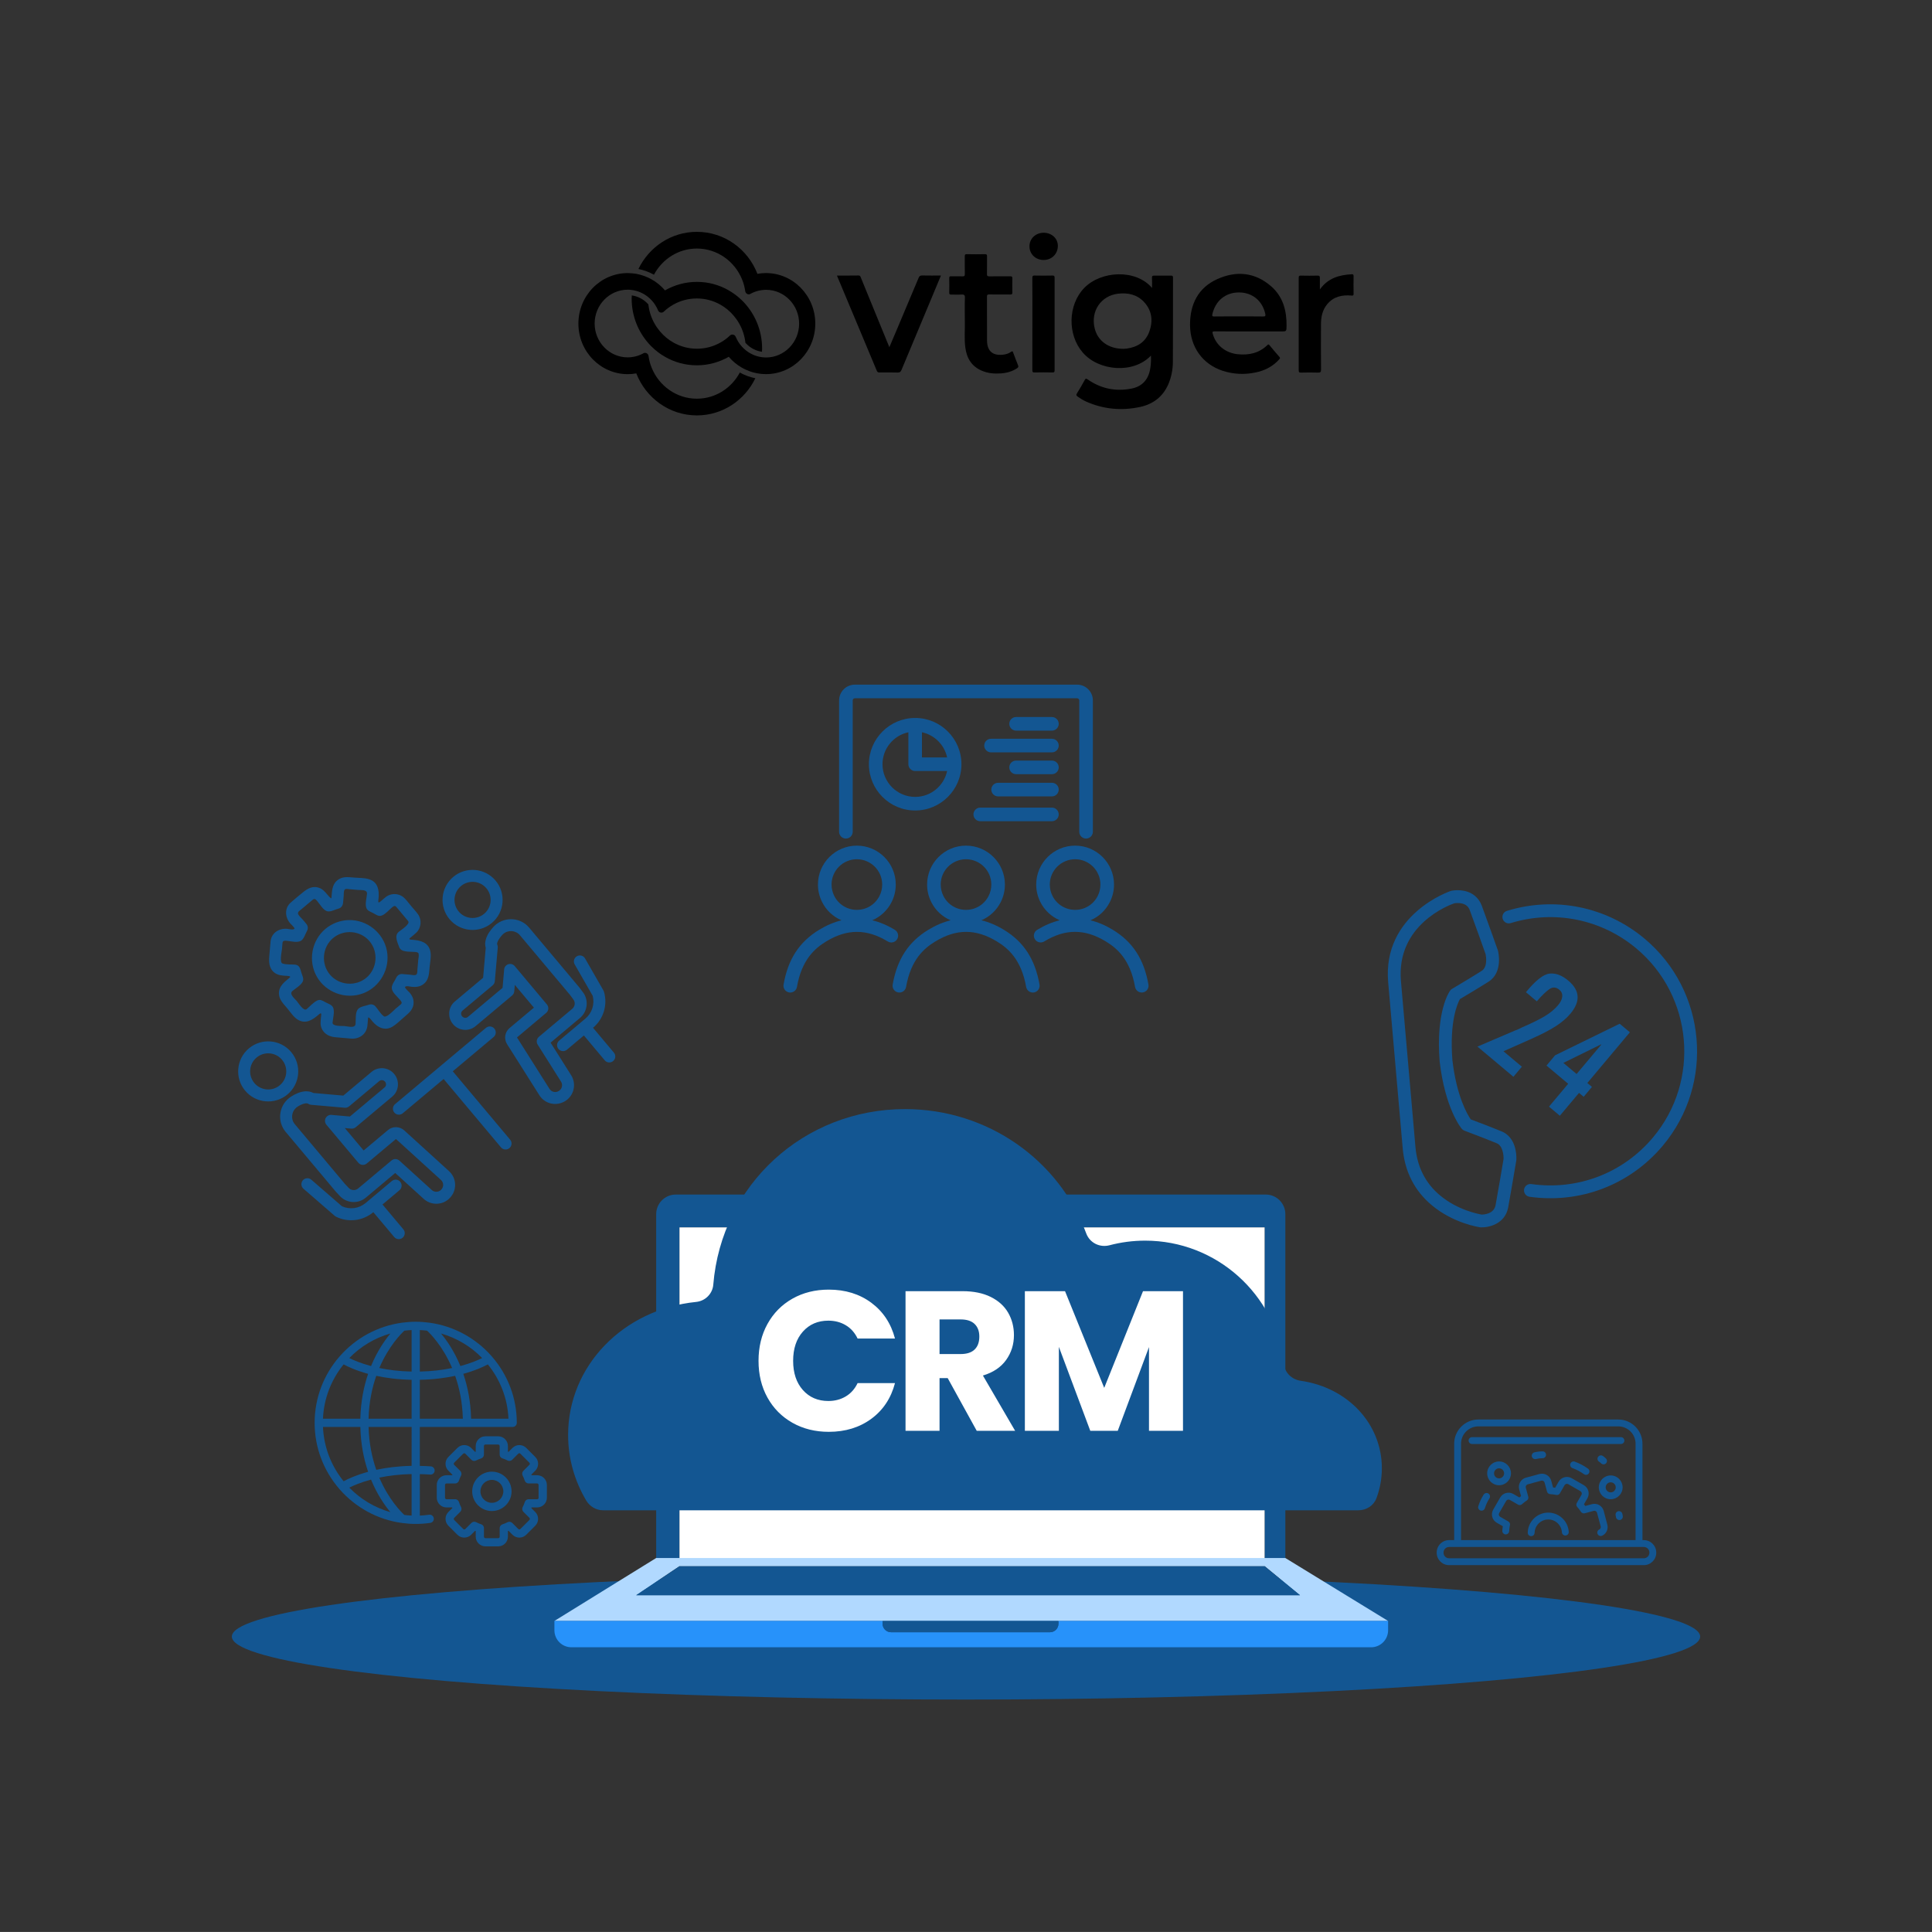 <?xml version="1.0" encoding="utf-8"?>
<!-- Generator: Adobe Illustrator 27.3.1, SVG Export Plug-In . SVG Version: 6.00 Build 0)  -->
<svg version="1.1" xmlns="http://www.w3.org/2000/svg" xmlns:xlink="http://www.w3.org/1999/xlink" x="0px" y="0px"
	 viewBox="0 0 150 149.998" style="enable-background:new 0 0 150 149.998;" xml:space="preserve">
<rect x="0" y="0" width="150" height="149.998" fill="#333333" stroke="none"/>
<style type="text/css">
	.st0{fill:#135692;}
	.st1{fill:#FFFFFF;}
	.st2{fill:#B1D9FF;}
	.st3{fill:#2792FA;}
</style>
<g id="Templete">
</g>
<g id="Work">
	<ellipse class="st0" cx="75" cy="127.063" rx="57" ry="4.889"/>
	<g>
		<path class="st0" d="M98.269,92.744H52.471c-0.842,0-1.525,0.683-1.525,1.525v27.329
			h1.81V95.294H98.184v26.304h1.61V94.269
			C99.794,93.427,99.112,92.744,98.269,92.744z"/>
		<rect x="52.756" y="95.294" class="st1" width="45.428" height="26.304"/>
	</g>
	<g>
		<path class="st2" d="M99.794,120.963h-48.849l-7.902,4.887h64.727L99.794,120.963z
			 M52.756,121.598H98.184l2.745,2.253h-51.533L52.756,121.598z"/>
		<polygon class="st0" points="98.184,121.598 52.756,121.598 49.397,123.85 100.929,123.85 		"/>
	</g>
	<g>
		<path class="st3" d="M82.178,125.85v0.218c0,0.364-0.295,0.659-0.659,0.659H69.182
			c-0.364,0-0.659-0.295-0.659-0.659v-0.218H43.044v0.724
			c0,0.729,0.591,1.32,1.32,1.32h62.088c0.729,0,1.32-0.591,1.32-1.32v-0.724
			H82.178z"/>
		<path class="st0" d="M69.182,126.726h12.336c0.364,0,0.659-0.295,0.659-0.659v-0.218
			H68.523v0.218C68.523,126.431,68.818,126.726,69.182,126.726z"/>
	</g>
	<g>
		<path class="st0" d="M74.583,102.44h-1.637v2.688h1.637c0.484,0,0.847-0.118,1.089-0.355
			c0.242-0.236,0.363-0.571,0.363-1.004c0-0.411-0.121-0.736-0.363-0.973
			C75.429,102.558,75.066,102.44,74.583,102.44z"/>
		<path class="st0" d="M100.984,107.203c-0.682-0.097-1.225-0.616-1.305-1.301
			c-0.628-5.393-5.21-9.579-10.771-9.579c-0.956,0-1.882,0.125-2.764,0.358
			c-0.76,0.201-1.54-0.186-1.811-0.924c-2.067-5.621-7.578-9.647-14.069-9.647
			c-7.837,0-14.249,5.861-14.885,13.633c-0.058,0.706-0.621,1.266-1.326,1.338
			c-5.68,0.577-9.945,4.974-9.945,10.326c0,1.848,0.51,3.583,1.402,5.087
			c0.277,0.467,0.771,0.764,1.314,0.764h58.648c0.61,0,1.179-0.361,1.393-0.932
			c0.273-0.727,0.422-1.51,0.422-2.327
			C107.288,110.563,104.66,107.726,100.984,107.203z M62.336,107.923
			c0.504,0.566,1.163,0.85,1.977,0.85c0.504,0,0.955-0.118,1.352-0.355
			c0.396-0.236,0.703-0.581,0.919-1.034h2.903
			c-0.309,1.173-0.922,2.098-1.838,2.771c-0.917,0.675-2.018,1.012-3.305,1.012
			c-1.05,0-1.99-0.234-2.819-0.702c-0.829-0.469-1.475-1.12-1.938-1.954
			s-0.695-1.786-0.695-2.857c0-1.07,0.231-2.025,0.695-2.864
			s1.109-1.493,1.938-1.962c0.829-0.468,1.769-0.702,2.819-0.702
			c1.287,0,2.388,0.34,3.305,1.02c0.916,0.679,1.529,1.605,1.838,2.779h-2.903
			c-0.216-0.453-0.523-0.798-0.919-1.034c-0.396-0.237-0.847-0.355-1.352-0.355
			c-0.813,0-1.472,0.283-1.977,0.85s-0.757,1.323-0.757,2.27
			C61.579,106.6,61.832,107.356,62.336,107.923z M75.834,111.089l-2.255-4.093
			h-0.633v4.093h-2.641v-10.842h4.432c0.854,0,1.583,0.149,2.186,0.448
			s1.053,0.708,1.352,1.228c0.299,0.521,0.447,1.1,0.447,1.737
			c0,0.721-0.203,1.364-0.609,1.931c-0.407,0.566-1.007,0.968-1.8,1.205
			l2.502,4.293H75.834z M91.848,111.089h-2.641v-6.502l-2.425,6.502h-2.132
			l-2.439-6.518v6.518h-2.641v-10.842h3.119l3.042,7.506l3.012-7.506h3.104V111.089
			z"/>
	</g>
	<g>
		<g>
			<path d="M89.358,27.607c-1.352,1.437-4.055,1.21-5.3-0.242
				c-1.195-1.392-1.145-3.697,0.116-5.003c1.301-1.347,4.009-1.493,5.27-0.005
				c0-0.287,0.01-0.54-0.005-0.792c-0.005-0.141,0.04-0.166,0.166-0.166
				c0.439,0.005,0.872,0.005,1.311,0c0.116,0,0.156,0.025,0.156,0.151
				c-0.005,2.184,0,4.362-0.01,6.546c-0.005,0.6-0.116,1.19-0.358,1.745
				c-0.429,0.978-1.19,1.538-2.189,1.755c-1.437,0.308-2.844,0.182-4.201-0.424
				c-0.227-0.101-0.434-0.232-0.64-0.378c-0.101-0.071-0.141-0.126-0.061-0.252
				c0.212-0.338,0.414-0.686,0.605-1.039c0.071-0.126,0.111-0.126,0.227-0.045
				c1.034,0.721,2.179,0.953,3.404,0.711c0.862-0.166,1.352-0.746,1.468-1.644
				C89.363,28.227,89.373,27.935,89.358,27.607z M87.23,27.083
				c0.045-0.005,0.151-0.005,0.257-0.02c0.822-0.116,1.457-0.509,1.75-1.326
				c0.293-0.822,0.202-1.614-0.398-2.274c-0.55-0.6-1.266-0.751-2.032-0.661
				c-1.326,0.156-2.138,1.352-1.821,2.673
				C85.217,26.462,86.065,27.088,87.23,27.083z"/>
			<path d="M97.008,25.731c-0.903,0-1.805,0.005-2.708-0.005
				c-0.166,0-0.182,0.05-0.141,0.197c0.242,0.872,0.988,1.483,1.942,1.579
				c0.867,0.086,1.654-0.081,2.305-0.716c0.076-0.076,0.106-0.045,0.161,0.02
				c0.252,0.303,0.499,0.605,0.762,0.898c0.091,0.101,0.035,0.146-0.025,0.212
				c-0.499,0.55-1.125,0.862-1.831,1.004c-0.852,0.177-1.694,0.141-2.527-0.126
				c-1.568-0.504-2.547-1.851-2.552-3.571c-0.005-1.614,0.64-2.89,2.118-3.555
				s2.93-0.535,4.191,0.57c0.908,0.797,1.2,1.881,1.185,3.071
				c-0.005,0.424-0.01,0.424-0.414,0.424
				C98.657,25.731,97.835,25.731,97.008,25.731z M96.181,24.566
				c0.625,0,1.256-0.005,1.881,0.005c0.171,0.005,0.212-0.035,0.171-0.212
				c-0.222-1.009-1.009-1.654-2.042-1.654c-1.044,0-1.826,0.646-2.063,1.689
				c-0.035,0.156,0.005,0.177,0.141,0.177C94.91,24.561,95.546,24.566,96.181,24.566z
				"/>
			<path d="M64.979,21.394c0.58,0,1.13,0.005,1.679-0.005
				c0.131,0,0.146,0.086,0.182,0.171c0.459,1.125,0.923,2.254,1.382,3.379
				c0.272,0.661,0.545,1.326,0.827,2.017c0.197-0.464,0.383-0.903,0.57-1.341
				c0.565-1.347,1.135-2.693,1.7-4.04c0.055-0.136,0.126-0.192,0.277-0.187
				c0.479,0.01,0.953,0.005,1.457,0.005c-0.267,0.64-0.524,1.261-0.782,1.876
				c-0.762,1.816-1.523,3.631-2.279,5.452c-0.061,0.146-0.131,0.207-0.293,0.202
				c-0.474-0.015-0.943-0.005-1.417-0.005c-0.101,0-0.161-0.02-0.207-0.131
				C67.047,26.331,66.018,23.88,64.979,21.394z"/>
			<path d="M74.909,24.99c0-0.706-0.015-1.286,0.005-1.861
				c0.01-0.232-0.066-0.272-0.267-0.262c-0.267,0.02-0.535,0-0.802,0.005
				c-0.111,0.005-0.146-0.03-0.146-0.146c0.005-0.373,0.01-0.751,0-1.125
				c-0.005-0.131,0.045-0.156,0.156-0.151c0.287,0.005,0.58-0.005,0.867,0.005
				c0.146,0.005,0.192-0.03,0.187-0.187c-0.01-0.454,0-0.908-0.005-1.362
				c0-0.126,0.025-0.177,0.161-0.171c0.474,0.01,0.943,0.01,1.417,0
				c0.126,0,0.151,0.045,0.151,0.161c-0.005,0.459,0.005,0.923-0.005,1.382
				c-0.005,0.146,0.045,0.177,0.177,0.177c0.545-0.005,1.084,0,1.629-0.005
				c0.131,0,0.171,0.03,0.166,0.166c-0.01,0.358-0.01,0.721,0,1.079
				c0.005,0.151-0.05,0.177-0.182,0.171c-0.545-0.005-1.084,0-1.629-0.005
				c-0.131,0-0.161,0.035-0.161,0.166c0.005,1.14,0,2.274,0.005,3.414
				c0.005,0.787,0.408,1.165,1.175,1.104c0.247-0.02,0.489-0.081,0.696-0.232
				c0.101-0.071,0.126-0.035,0.156,0.055c0.121,0.328,0.247,0.661,0.378,0.983
				c0.05,0.116,0.025,0.177-0.076,0.242c-0.383,0.252-0.812,0.368-1.256,0.398
				c-0.504,0.035-0.999-0.005-1.473-0.207c-0.792-0.333-1.18-0.973-1.286-1.805
				C74.854,26.286,74.929,25.57,74.909,24.99z"/>
			<path d="M102.475,22.473c0.635-0.893,1.513-1.125,2.471-1.18
				c0.106-0.005,0.146,0.02,0.146,0.141c-0.005,0.459-0.01,0.923,0,1.382
				c0,0.136-0.045,0.141-0.161,0.131c-0.731-0.066-1.397,0.076-1.891,0.676
				c-0.368,0.444-0.479,0.983-0.479,1.553c-0.005,1.175-0.01,2.345,0.005,3.52
				c0,0.202-0.061,0.237-0.237,0.232c-0.439-0.015-0.872-0.01-1.311,0
				c-0.126,0-0.187-0.01-0.187-0.171c0.005-2.395,0.005-4.796,0-7.192
				c0-0.131,0.03-0.171,0.161-0.166c0.439,0.01,0.872,0.01,1.311,0
				c0.146-0.005,0.177,0.05,0.171,0.187
				C102.47,21.858,102.475,22.135,102.475,22.473z"/>
			<path d="M80.154,25.171c0-1.195,0.005-2.39-0.005-3.586
				c0-0.146,0.03-0.197,0.182-0.192c0.459,0.01,0.918,0.01,1.377,0
				c0.146-0.005,0.171,0.045,0.171,0.182c-0.005,2.39-0.005,4.781,0,7.171
				c0,0.126-0.025,0.177-0.161,0.171c-0.464-0.01-0.933-0.01-1.397,0
				c-0.146,0.005-0.171-0.045-0.171-0.187C80.154,27.547,80.154,26.362,80.154,25.171
				z"/>
			<path d="M81.037,18.071c0.62,0.005,1.094,0.439,1.094,1.019
				c0,0.62-0.469,1.094-1.099,1.094c-0.625,0.005-1.104-0.454-1.104-1.059
				C79.927,18.524,80.406,18.071,81.037,18.071z"/>
		</g>
		<path d="M48.74,21.202c-2.118,0-3.833,1.755-3.833,3.924s1.715,3.924,3.833,3.924
			c0.227,0,0.444-0.02,0.661-0.061c0.746,1.911,2.572,3.263,4.705,3.263
			c1.992,0,3.712-1.175,4.539-2.885c-0.424-0.086-0.827-0.232-1.205-0.444
			c-0.646,1.21-1.896,2.032-3.334,2.032c-1.579,0-2.94-0.993-3.51-2.401
			c-0.121-0.293-0.202-0.605-0.247-0.928c0,0,0,0,0-0.005
			c-0.025-0.131-0.136-0.227-0.272-0.227c-0.035,0-0.066,0.005-0.096,0.02
			c-0.025,0.015-0.045,0.025-0.071,0.04c-0.257,0.136-0.535,0.227-0.832,0.267
			c-0.111,0.015-0.227,0.025-0.343,0.025c-1.417,0-2.567-1.18-2.567-2.627
			c0-1.447,1.15-2.627,2.567-2.627c0.116,0,0.232,0.01,0.343,0.025
			c0.459,0.066,0.878,0.252,1.225,0.53c0.106,0.081,0.202,0.177,0.293,0.272
			c0.207,0.222,0.368,0.479,0.489,0.762c0.005,0.01,0.01,0.025,0.015,0.035
			c0.045,0.091,0.136,0.156,0.247,0.156c0.076,0,0.146-0.03,0.197-0.081l0,0
			c0.222-0.212,0.469-0.393,0.741-0.545c0.54-0.303,1.16-0.474,1.816-0.474
			c0.656,0,1.276,0.171,1.816,0.474c0.403,0.222,0.756,0.519,1.054,0.872
			c0.156,0.187,0.298,0.383,0.419,0.6c0.257,0.449,0.424,0.958,0.484,1.498
			c0.005,0.005,0.01,0.015,0.02,0.02c0.076,0.086,0.161,0.161,0.247,0.232
			c0.298,0.237,0.646,0.388,1.019,0.444c0.005-0.081,0.01-0.166,0.01-0.247
			c0-0.686-0.131-1.341-0.368-1.942c-0.222-0.56-0.535-1.069-0.923-1.513
			c-0.086-0.101-0.177-0.197-0.272-0.287c-0.308-0.303-0.651-0.56-1.024-0.777
			c-0.731-0.424-1.579-0.661-2.476-0.661c-0.903,0-1.745,0.242-2.476,0.661
			c-0.293-0.343-0.64-0.63-1.034-0.852c-0.368-0.207-0.767-0.353-1.195-0.434
			C49.189,21.228,48.967,21.202,48.74,21.202L48.74,21.202z"/>
		<path d="M54.106,18c-1.992,0-3.712,1.175-4.539,2.885
			c0.424,0.086,0.827,0.232,1.205,0.444c0.646-1.21,1.896-2.032,3.334-2.032
			c1.579,0,2.94,0.993,3.51,2.401c0.121,0.293,0.202,0.605,0.247,0.928l0,0
			c0.025,0.131,0.136,0.227,0.272,0.227c0.035,0,0.066-0.005,0.096-0.02
			c0.025-0.015,0.045-0.025,0.071-0.04c0.257-0.136,0.535-0.227,0.832-0.267
			c0.111-0.015,0.227-0.025,0.343-0.025c1.417,0,2.567,1.18,2.567,2.627
			s-1.15,2.627-2.567,2.627c-0.116,0-0.232-0.01-0.343-0.025
			c-0.459-0.066-0.878-0.252-1.225-0.53c-0.106-0.086-0.202-0.177-0.293-0.272
			c-0.207-0.222-0.368-0.479-0.489-0.762c-0.005-0.01-0.01-0.025-0.015-0.035
			c-0.045-0.091-0.136-0.156-0.247-0.156c-0.076,0-0.146,0.03-0.197,0.081l0,0
			c-0.222,0.212-0.469,0.393-0.741,0.545c-0.54,0.303-1.16,0.474-1.816,0.474
			s-1.276-0.171-1.816-0.474c-0.403-0.222-0.756-0.519-1.054-0.872
			c-0.156-0.187-0.298-0.383-0.419-0.6c-0.257-0.449-0.424-0.958-0.484-1.498
			c-0.005-0.005-0.01-0.015-0.02-0.02c-0.076-0.086-0.161-0.161-0.247-0.232
			c-0.298-0.237-0.646-0.388-1.019-0.444c-0.005,0.081-0.01,0.166-0.01,0.247
			c0,0.686,0.131,1.341,0.368,1.942c0.222,0.56,0.535,1.069,0.923,1.513
			c0.086,0.101,0.177,0.197,0.272,0.287c0.308,0.303,0.651,0.565,1.024,0.777
			c0.731,0.424,1.579,0.661,2.476,0.661c0.903,0,1.745-0.242,2.476-0.661
			c0.293,0.343,0.64,0.63,1.029,0.852c0.368,0.207,0.767,0.358,1.195,0.434
			c0.217,0.04,0.434,0.061,0.661,0.061c2.118,0,3.833-1.755,3.833-3.924
			c0-2.164-1.715-3.924-3.833-3.924c-0.227,0-0.449,0.02-0.661,0.061
			C58.07,19.352,56.245,18,54.106,18z"/>
	</g>
	<g>
		<g>
			<path class="st0" d="M25.263,72.12c-1.078,0.905-1.361,2.504-0.656,3.723
				c0.708,1.224,2.24,1.776,3.566,1.286c1.331-0.491,2.129-1.914,1.867-3.306
				c-0.263-1.397-1.536-2.42-2.954-2.389
				C26.421,71.448,25.773,71.692,25.263,72.12z M28.445,75.912
				c-0.839,0.704-2.13,0.591-2.833-0.248c-0.704-0.839-0.591-2.13,0.248-2.833
				c0.839-0.704,2.13-0.591,2.833,0.248
				C29.397,73.918,29.284,75.209,28.445,75.912z"/>
			<path class="st0" d="M29.921,69.67c-0.139,0.117-0.278,0.233-0.416,0.349
				c-0.204,0.171-0.123-0.167-0.112-0.29c0.053-0.608-0.044-1.229-0.711-1.457
				c-0.372-0.127-0.83-0.105-1.217-0.139c-0.472-0.041-0.922-0.105-1.311,0.245
				c-0.394,0.355-0.377,0.859-0.42,1.345c-0.01,0.112-0.332-0.283-0.352-0.307
				c-0.171-0.204-0.342-0.391-0.602-0.483c-0.53-0.189-0.938,0.076-1.324,0.4
				c-0.286,0.24-0.584,0.471-0.861,0.722c-0.517,0.434-0.479,1.14-0.072,1.625
				c0.049,0.058,0.357,0.344,0.345,0.412c-0.074,0.139-0.425,0.034-0.572,0.021
				c-0.634-0.055-1.231,0.32-1.29,0.994c-0.034,0.389-0.068,0.778-0.102,1.166
				c-0.047,0.534,0.028,1.058,0.557,1.339c0.213,0.113,0.441,0.125,0.675,0.146
				c0.07,0.006,0.531-0.002,0.353,0.147c-0.402,0.338-0.845,0.648-0.832,1.236
				c0.01,0.478,0.358,0.803,0.645,1.144c0.251,0.299,0.512,0.72,0.866,0.909
				c0.584,0.312,1.072,0.002,1.514-0.369c0.097-0.081,0.28-0.274,0.259-0.031
				c-0.018,0.206-0.05,0.415-0.051,0.622c-0.004,0.643,0.51,1.057,1.11,1.11
				c0.42,0.037,0.839,0.074,1.259,0.11c0.644,0.056,1.211-0.355,1.269-1.02
				c0.017-0.194,0.034-0.387,0.051-0.581c0.015-0.168,0.327,0.249,0.356,0.284
				c0.39,0.464,0.963,0.738,1.54,0.389c0.332-0.201,0.622-0.505,0.917-0.753
				c0.369-0.31,0.733-0.607,0.721-1.143c-0.006-0.277-0.119-0.518-0.294-0.727
				c-0.066-0.078-0.379-0.351-0.375-0.447c0.07-0.132,0.387-0.034,0.525-0.022
				c0.314,0.027,0.609,0.005,0.876-0.183c0.463-0.326,0.466-0.841,0.51-1.345
				c0.034-0.389,0.145-0.863,0.053-1.25c-0.162-0.678-0.757-0.821-1.355-0.873
				c-0.127-0.011-0.39,0.001-0.205-0.154c0.16-0.134,0.331-0.261,0.48-0.407
				c0.381-0.373,0.435-0.989,0.124-1.423c-0.156-0.218-0.346-0.417-0.518-0.623
				c-0.172-0.205-0.335-0.427-0.523-0.618
				C31.015,69.338,30.354,69.307,29.921,69.67z M31.688,71.512
				c0.192,0.229-0.587,0.715-0.731,0.836c-0.366,0.307-0.095,0.819,0.036,1.185
				c0.145,0.409,0.768,0.341,1.11,0.371c0.138,0.012,0.424-0.009,0.405,0.206
				c0.023,0.126-0.026,0.302-0.037,0.428c-0.02,0.231-0.04,0.461-0.06,0.692
				c-0.01,0.114,0.012,0.353-0.088,0.437c-0.107,0.09-0.365,0.018-0.487,0.008
				c-0.199-0.017-0.397-0.035-0.596-0.052c-0.197-0.017-0.396,0.098-0.473,0.282
				c-0.105,0.249-0.368,0.533-0.35,0.817c0.021,0.329,0.436,0.662,0.631,0.894
				c0.089,0.105,0.216,0.238,0.066,0.364c-0.136,0.114-0.271,0.228-0.407,0.341
				c-0.132,0.11-0.74,0.787-0.931,0.559c-0.247-0.179-0.425-0.524-0.632-0.75
				c-0.125-0.137-0.325-0.186-0.499-0.124c-0.257,0.093-0.676,0.126-0.859,0.352
				c-0.214,0.264-0.152,0.821-0.18,1.137c-0.032,0.367-0.601,0.19-0.851,0.168
				c-0.188-0.016-0.961,0.042-0.934-0.272c0.029-0.33,0.159-0.782,0.063-1.107
				c-0.084-0.283-0.401-0.348-0.629-0.475c-0.204-0.114-0.391-0.244-0.628-0.128
				c-0.3,0.146-0.561,0.451-0.815,0.664c-0.241,0.202-0.637-0.465-0.758-0.61
				c-0.161-0.192-0.633-0.557-0.351-0.794c0.242-0.203,0.617-0.413,0.78-0.692
				c0.139-0.237,0.001-0.462-0.073-0.695c-0.088-0.279-0.125-0.618-0.484-0.657
				c-0.297-0.033-0.682,0.011-0.963-0.086c-0.296-0.026-0.091-0.912-0.076-1.084
				c0.015-0.171,0.03-0.343,0.045-0.514c0.018-0.202,0.185-0.183,0.335-0.17
				c0.307,0.027,0.792,0.166,1.084,0.008c0.244-0.131,0.356-0.554,0.486-0.78
				c0.094-0.165,0.077-0.382-0.046-0.528c-0.09-0.13-0.207-0.247-0.309-0.368
				c-0.099-0.118-0.294-0.274-0.341-0.427c-0.045-0.147,0.133-0.248,0.226-0.326
				c0.188-0.157,0.375-0.315,0.562-0.472c0.121-0.101,0.242-0.203,0.363-0.304
				c0.164-0.137,0.284,0.054,0.377,0.165c0.194,0.231,0.45,0.698,0.782,0.747
				c0.267,0.039,0.567-0.152,0.822-0.211c0.217-0.05,0.344-0.242,0.363-0.454
				c0.016-0.187,0.033-0.373,0.049-0.56c0.011-0.121-0.015-0.388,0.092-0.478
				c0.085-0.071,0.25-0.028,0.35-0.019c0.225,0.02,0.449,0.039,0.674,0.059
				c0.242,0.021,0.721-0.045,0.691,0.303c-0.028,0.317-0.152,0.752-0.059,1.066
				c0.076,0.256,0.327,0.316,0.538,0.427c0.216,0.113,0.413,0.287,0.67,0.191
				c0.284-0.106,0.537-0.413,0.763-0.603c0.099-0.083,0.237-0.218,0.358-0.074
				c0.091,0.109,0.183,0.218,0.274,0.327C31.252,70.992,31.47,71.252,31.688,71.512
				z"/>
		</g>
		<g>
			<g>
				<g>
					<path class="st0" d="M22.322,84.97c-0.985,0.827-2.459,0.698-3.286-0.287
						c-0.827-0.985-0.698-2.459,0.287-3.286c0.985-0.827,2.459-0.698,3.286,0.288
						C23.436,82.669,23.308,84.144,22.322,84.97z M19.921,82.108
						c-0.593,0.497-0.67,1.385-0.173,1.978c0.497,0.593,1.385,0.67,1.977,0.173
						c0.593-0.498,0.671-1.385,0.173-1.977
						C21.401,81.688,20.514,81.611,19.921,82.108z"/>
				</g>
				<g>
					<path class="st0" d="M34.804,93.123c-0.551,0.463-1.369,0.446-1.902-0.038
						l-2.218-2.015L28.404,92.984c-0.62,0.52-1.547,0.439-2.066-0.181l-0.246-0.261
						l-3.913-4.662c-0.653-0.778-0.551-1.943,0.227-2.596
						c0.004-0.003,0.029-0.024,0.033-0.028c0.113-0.089,1.088-0.821,1.895-0.397
						l2.32,0.203l2.191-1.839c0.526-0.441,1.312-0.372,1.754,0.153
						c0.449,0.535,0.381,1.321-0.143,1.761l-2.839,2.382
						c-0.094,0.079-0.216,0.118-0.339,0.107l-0.506-0.044l1.46,1.74l1.893-1.588
						c0.362-0.304,0.902-0.294,1.254,0.023l3.483,3.17
						c0.286,0.26,0.453,0.616,0.472,1.002c0.018,0.386-0.115,0.756-0.375,1.042
						C34.901,93.037,34.854,93.082,34.804,93.123z M23.012,85.988
						c-0.395,0.332-0.446,0.909-0.122,1.295l3.895,4.642l0.24,0.253
						c0.006,0.007,0.019,0.021,0.024,0.028c0.191,0.227,0.531,0.257,0.758,0.066
						l2.591-2.174c0.178-0.149,0.439-0.144,0.611,0.012l2.519,2.287
						c0.208,0.189,0.538,0.176,0.732-0.035c0.106-0.117,0.154-0.25,0.148-0.388
						c-0.007-0.138-0.067-0.266-0.169-0.359l-3.481-3.168
						c-0.008-0.007-0.025-0.008-0.034-0l-2.249,1.887
						c-0.197,0.165-0.489,0.139-0.654-0.057l-2.48-2.955
						c-0.121-0.144-0.143-0.346-0.056-0.513c0.087-0.167,0.265-0.265,0.452-0.248
						l1.431,0.125l2.692-2.259c0.132-0.111,0.148-0.309,0.037-0.443
						c-0.12-0.143-0.319-0.16-0.453-0.048l-2.339,1.962
						c-0.094,0.079-0.216,0.118-0.339,0.107l-2.617-0.229
						c-0.08-0.007-0.156-0.034-0.222-0.08
						C23.747,85.574,23.273,85.784,23.012,85.988z"/>
				</g>
			</g>
			<g>
				<g>
					<path class="st0" d="M38.19,71.656c-0.985,0.827-2.459,0.698-3.286-0.287
						c-0.827-0.985-0.698-2.459,0.287-3.286c0.985-0.827,2.459-0.698,3.286,0.288
						C39.304,69.355,39.175,70.829,38.19,71.656z M35.788,68.794
						c-0.593,0.497-0.67,1.385-0.173,1.978c0.497,0.593,1.385,0.67,1.977,0.173
						c0.593-0.498,0.671-1.385,0.173-1.977
						C37.268,68.374,36.381,68.296,35.788,68.794z"/>
				</g>
				<g>
					<path class="st0" d="M44.052,85.364c-0.049,0.041-0.102,0.08-0.158,0.115
						c-0.691,0.437-1.587,0.235-2.013-0.439l-2.516-3.978
						c-0.253-0.404-0.169-0.937,0.194-1.241l1.893-1.588l-1.482-1.766l-0.044,0.506
						c-0.011,0.123-0.07,0.236-0.164,0.315l-2.839,2.382
						c-0.524,0.44-1.31,0.37-1.751-0.155c-0.45-0.536-0.381-1.321,0.143-1.761
						l2.194-1.841l0.203-2.323c-0.264-0.874,0.743-1.77,0.753-1.779
						c0.8-0.671,1.964-0.569,2.617,0.209l3.895,4.642l0.241,0.322
						c0.51,0.606,0.429,1.533-0.191,2.053l-2.28,1.913l1.599,2.534
						C44.729,84.093,44.603,84.901,44.052,85.364z M40.156,80.532
						c-0.009,0.008-0.011,0.024-0.004,0.036l2.514,3.976
						c0.153,0.242,0.473,0.314,0.715,0.161c0.037-0.023,0.056-0.037,0.074-0.053
						c0.197-0.165,0.242-0.455,0.104-0.673l-1.815-2.877
						c-0.124-0.196-0.084-0.454,0.094-0.604l2.591-2.174
						c0.227-0.191,0.257-0.531,0.066-0.758c-0.006-0.007-0.018-0.022-0.023-0.029
						l-0.224-0.301l-3.878-4.621c-0.324-0.386-0.901-0.436-1.287-0.113
						c-0.246,0.218-0.549,0.673-0.477,0.83c0.033,0.073,0.047,0.153,0.04,0.233
						l-0.229,2.617c-0.011,0.123-0.07,0.236-0.164,0.315l-2.341,1.964
						c-0.132,0.111-0.149,0.308-0.039,0.44c0.122,0.145,0.32,0.164,0.453,0.053
						l2.692-2.259l0.125-1.431c0.016-0.187,0.143-0.346,0.323-0.403
						c0.179-0.056,0.375,0,0.495,0.144l2.501,2.981
						c0.165,0.197,0.139,0.489-0.057,0.654L40.156,80.532z"/>
				</g>
			</g>
			<path class="st0" d="M37.729,79.803l-7.056,5.921c-0.197,0.165-0.222,0.458-0.057,0.654
				c0.165,0.197,0.458,0.222,0.654,0.057l3.172-2.662l4.455,5.309
				c0.165,0.197,0.458,0.222,0.654,0.057c0.197-0.165,0.222-0.458,0.057-0.654
				l-4.455-5.309l3.172-2.662c0.197-0.165,0.222-0.458,0.057-0.654
				C38.218,79.664,37.926,79.638,37.729,79.803z"/>
			<path class="st0" d="M44.79,74.242c-0.222,0.127-0.299,0.412-0.172,0.634l1.399,2.438
				c0.168,0.647-0.05,1.336-0.565,1.768l-2.036,1.708
				c-0.197,0.165-0.222,0.458-0.057,0.654c0.165,0.197,0.458,0.222,0.654,0.057
				l1.319-1.107l1.619,1.929c0.165,0.197,0.458,0.222,0.654,0.057
				c0.197-0.165,0.222-0.458,0.057-0.654l-1.619-1.929l0.005-0.004
				c0.81-0.68,1.142-1.775,0.846-2.791c-0.01-0.035-0.025-0.069-0.043-0.101
				l-1.429-2.489C45.296,74.191,45.012,74.114,44.79,74.242z"/>
			<path class="st0" d="M30.42,91.696l-2.036,1.708c-0.514,0.431-1.228,0.527-1.836,0.251
				l-2.379-2.064c-0.194-0.168-0.489-0.146-0.655,0.046
				c-0.168,0.194-0.147,0.487,0.046,0.655l2.427,2.106
				c0.03,0.026,0.063,0.048,0.099,0.066c0.948,0.468,2.085,0.332,2.895-0.348
				l0.005-0.004l1.619,1.929c0.165,0.197,0.458,0.222,0.654,0.057
				c0.197-0.165,0.222-0.458,0.057-0.654l-1.619-1.929l1.319-1.107
				c0.197-0.165,0.222-0.458,0.057-0.654
				C30.91,91.557,30.617,91.531,30.42,91.696z"/>
		</g>
	</g>
	<g>
		<path class="st0" d="M69.477,72.194c-0.583-0.355-1.169-0.601-1.755-0.744
			c0.641-0.275,1.177-0.768,1.505-1.419c0.212-0.425,0.32-0.882,0.32-1.357
			c0-1.665-1.356-3.019-3.022-3.019c-1.665,0-3.019,1.354-3.019,3.019
			c0,0.476,0.108,0.932,0.321,1.357c0.326,0.653,0.864,1.146,1.508,1.421
			c-0.583,0.143-1.165,0.389-1.744,0.742c-1.538,0.937-2.414,2.287-2.755,4.248
			c-0.05,0.287,0.142,0.56,0.43,0.61c0.031,0.006,0.061,0.008,0.091,0.008
			c0.252,0,0.475-0.181,0.519-0.437c0.371-2.129,1.405-3.003,2.264-3.527
			c1.632-0.994,3.154-0.994,4.789,0c0.248,0.152,0.574,0.073,0.725-0.177
			C69.805,72.67,69.726,72.346,69.477,72.194z M64.771,69.56
			c-0.139-0.277-0.209-0.575-0.209-0.885c0-1.083,0.881-1.963,1.964-1.963
			c1.084,0,1.967,0.881,1.967,1.963c0,0.31-0.07,0.608-0.208,0.883
			c-0.337,0.668-1.011,1.083-1.758,1.083C65.776,70.641,65.104,70.226,64.771,69.56
			z"/>
		<path class="st0" d="M89.165,76.441c-0.345-1.964-1.222-3.313-2.758-4.247
			c-0.579-0.353-1.161-0.598-1.744-0.742c0.644-0.274,1.182-0.768,1.508-1.421
			c0.213-0.425,0.321-0.882,0.321-1.357c0-1.665-1.354-3.019-3.019-3.019
			c-1.667,0-3.022,1.354-3.022,3.019c0,0.476,0.108,0.932,0.321,1.359
			c0.328,0.65,0.864,1.142,1.504,1.417c-0.586,0.143-1.171,0.39-1.753,0.744
			c-0.249,0.152-0.328,0.477-0.176,0.725c0.152,0.249,0.478,0.328,0.725,0.176
			c1.632-0.995,3.153-0.995,4.786,0c0.859,0.522,1.892,1.394,2.267,3.528
			c0.045,0.256,0.268,0.436,0.519,0.436c0.03,0,0.061-0.002,0.092-0.008
			C89.023,77.002,89.216,76.728,89.165,76.441z M81.715,69.56
			c-0.139-0.277-0.209-0.575-0.209-0.885c0-1.083,0.882-1.963,1.967-1.963
			c1.083,0,1.963,0.881,1.963,1.963c0,0.31-0.07,0.608-0.209,0.885
			c-0.333,0.667-1.006,1.081-1.754,1.081
			C82.725,70.641,82.051,70.226,81.715,69.56z"/>
		<path class="st0" d="M80.708,76.441c-0.346-1.964-1.222-3.314-2.759-4.247
			c-0.582-0.355-1.167-0.601-1.753-0.744c0.64-0.275,1.177-0.768,1.505-1.419
			c0.212-0.425,0.32-0.882,0.32-1.357c0-1.665-1.356-3.019-3.022-3.019
			c-1.665,0-3.019,1.354-3.019,3.019c0,0.476,0.108,0.932,0.321,1.357
			c0.326,0.653,0.864,1.146,1.508,1.421c-0.582,0.144-1.163,0.389-1.742,0.742
			c-1.537,0.934-2.414,2.283-2.759,4.247c-0.05,0.287,0.142,0.561,0.429,0.611
			c0.031,0.006,0.062,0.008,0.092,0.008c0.251,0,0.474-0.18,0.519-0.436
			c0.375-2.134,1.408-3.006,2.268-3.528c1.632-0.995,3.153-0.995,4.786,0
			c0.859,0.522,1.892,1.394,2.268,3.528c0.051,0.288,0.327,0.48,0.611,0.428
			C80.566,77.002,80.758,76.728,80.708,76.441z M73.245,69.56
			c-0.139-0.277-0.209-0.575-0.209-0.885c0-1.083,0.881-1.963,1.964-1.963
			c1.084,0,1.966,0.881,1.966,1.963c0,0.31-0.07,0.608-0.208,0.883
			c-0.337,0.668-1.011,1.083-1.758,1.083C74.25,70.641,73.578,70.226,73.245,69.56z
			"/>
		<g>
			<path class="st0" d="M84.322,65.106c-0.291,0-0.528-0.236-0.528-0.528V54.381
				c0-0.094-0.076-0.169-0.169-0.169H66.373c-0.093,0-0.169,0.076-0.169,0.169
				v10.197c0,0.291-0.236,0.528-0.528,0.528c-0.291,0-0.528-0.236-0.528-0.528
				V54.381c0-0.676,0.549-1.225,1.225-1.225h17.252
				c0.675,0,1.225,0.549,1.225,1.225v10.197
				C84.85,64.869,84.613,65.106,84.322,65.106z"/>
		</g>
		<g>
			<path class="st0" d="M81.671,61.832h-4.178c-0.291,0-0.528-0.236-0.528-0.528
				c0-0.291,0.236-0.528,0.528-0.528h4.178c0.291,0,0.528,0.236,0.528,0.528
				C82.199,61.595,81.962,61.832,81.671,61.832z"/>
		</g>
		<g>
			<path class="st0" d="M81.671,58.413h-4.727c-0.291,0-0.528-0.236-0.528-0.528
				c0-0.291,0.236-0.528,0.528-0.528h4.727c0.291,0,0.528,0.236,0.528,0.528
				C82.199,58.177,81.962,58.413,81.671,58.413z"/>
		</g>
		<g>
			<path class="st0" d="M81.671,63.759h-5.564c-0.291,0-0.528-0.236-0.528-0.528
				c0-0.291,0.236-0.528,0.528-0.528h5.564c0.291,0,0.528,0.236,0.528,0.528
				C82.199,63.522,81.962,63.759,81.671,63.759z"/>
		</g>
		<g>
			<path class="st0" d="M81.671,60.107h-2.782c-0.291,0-0.528-0.236-0.528-0.528
				c0-0.291,0.236-0.528,0.528-0.528h2.782c0.291,0,0.528,0.236,0.528,0.528
				C82.199,59.871,81.962,60.107,81.671,60.107z"/>
		</g>
		<g>
			<path class="st0" d="M81.671,56.726h-2.782c-0.291,0-0.528-0.236-0.528-0.528
				c0-0.291,0.236-0.528,0.528-0.528h2.782c0.291,0,0.528,0.236,0.528,0.528
				C82.199,56.49,81.962,56.726,81.671,56.726z"/>
		</g>
		<path class="st0" d="M71.054,55.742c-1.981,0-3.592,1.612-3.592,3.592
			c0,1.981,1.611,3.592,3.592,3.592c1.981,0,3.592-1.612,3.592-3.592
			C74.646,57.354,73.034,55.742,71.054,55.742z M73.534,58.806h-1.953v-1.953
			C72.557,57.061,73.327,57.831,73.534,58.806z M71.054,61.871
			c-1.399,0-2.537-1.138-2.537-2.537c0-1.218,0.863-2.237,2.009-2.481v2.481
			c0,0.291,0.236,0.528,0.528,0.528h2.48
			C73.29,61.008,72.271,61.871,71.054,61.871z"/>
	</g>
	<g>
		<path class="st0" d="M32.596,114.45c0.272,0.006,0.543,0.016,0.807,0.036
			c0.008,0.001,0.016,0.001,0.024,0.001c0.166,0,0.306-0.128,0.318-0.296
			c0.013-0.176-0.119-0.329-0.295-0.342c-0.279-0.021-0.566-0.032-0.855-0.037
			v-3.024h7.21c0.176,0,0.319-0.143,0.319-0.319c0-1.957-0.721-3.747-1.91-5.123
			c-0.001-0.001-0.001-0.002-0.001-0.003c-0.015-0.023-0.033-0.042-0.052-0.059
			c-1.217-1.38-2.91-2.329-4.82-2.59c-0.008-0.001-0.016-0.002-0.023-0.003
			c-0.341-0.045-0.688-0.071-1.041-0.071c-0.353,0-0.7,0.026-1.041,0.071
			c-0.008,0.001-0.016,0.002-0.023,0.003c-1.909,0.26-3.602,1.209-4.819,2.588
			c-0.02,0.018-0.038,0.037-0.054,0.06c-0.001,0.002-0.002,0.003-0.003,0.005
			c-1.188,1.376-1.909,3.166-1.909,5.122c0,1.957,0.721,3.747,1.91,5.123
			c0,0.001,0.001,0.002,0.001,0.003c0.016,0.024,0.035,0.045,0.056,0.063
			c1.214,1.374,2.9,2.321,4.803,2.584c0.008,0.002,0.016,0.002,0.024,0.003
			c0.345,0.047,0.696,0.073,1.054,0.073c0.379,0,0.76-0.027,1.132-0.081
			c0.175-0.025,0.296-0.187,0.271-0.362c-0.025-0.175-0.189-0.296-0.362-0.271
			c-0.239,0.035-0.481,0.056-0.725,0.067c0.001-0.013,0.004-0.025,0.004-0.038
			V114.45z M31.395,117.621c-0.257-0.237-1.222-1.201-1.945-2.899
			c0.702-0.146,1.539-0.256,2.507-0.276v3.185c0,0.013,0.002,0.025,0.004,0.038
			C31.77,117.661,31.581,117.644,31.395,117.621z M31.957,113.808
			c-1.067,0.021-1.981,0.144-2.742,0.308c-0.326-0.928-0.564-2.037-0.598-3.329
			h3.341V113.808z M25.075,110.787h2.902c0.033,1.35,0.272,2.509,0.604,3.483
			c-0.942,0.257-1.578,0.558-1.903,0.734
			C25.734,113.841,25.145,112.381,25.075,110.787z M26.678,105.931
			c0.325,0.176,0.961,0.478,1.903,0.734c-0.332,0.973-0.571,2.132-0.604,3.483
			h-2.902C25.145,108.554,25.734,107.094,26.678,105.931z M31.395,103.314
			c0.185-0.023,0.373-0.039,0.562-0.048v3.222
			c-0.968-0.02-1.805-0.13-2.507-0.276
			C30.173,104.515,31.138,103.551,31.395,103.314z M33.158,103.314
			c0.257,0.237,1.222,1.201,1.945,2.898c-0.702,0.146-1.539,0.256-2.507,0.276
			v-3.222C32.785,103.275,32.972,103.291,33.158,103.314z M31.957,107.127v3.021h-3.341
			c0.034-1.292,0.272-2.401,0.598-3.329
			C29.975,106.984,30.89,107.107,31.957,107.127z M32.596,107.127
			c1.067-0.021,1.981-0.144,2.742-0.308c0.326,0.928,0.564,2.037,0.598,3.329
			h-3.341V107.127z M39.478,110.148h-2.902c-0.033-1.35-0.272-2.509-0.604-3.483
			c0.942-0.257,1.578-0.558,1.903-0.734C38.818,107.094,39.408,108.554,39.478,110.148z
			 M37.434,105.438c-0.328,0.164-0.894,0.409-1.689,0.622
			c-0.469-1.142-1.049-1.981-1.503-2.527
			C35.47,103.882,36.566,104.548,37.434,105.438z M30.311,103.533
			c-0.454,0.546-1.034,1.386-1.503,2.527c-0.795-0.213-1.361-0.458-1.689-0.622
			C27.986,104.548,29.082,103.881,30.311,103.533z M27.118,115.498
			c0.328-0.164,0.894-0.409,1.689-0.622c0.469,1.142,1.049,1.981,1.503,2.527
			C29.082,117.054,27.986,116.388,27.118,115.498z"/>
		<path class="st0" d="M38.189,114.26c-0.843,0-1.528,0.686-1.528,1.528
			c0,0.843,0.686,1.528,1.528,1.528c0.843,0,1.529-0.686,1.529-1.528
			C39.717,114.946,39.031,114.26,38.189,114.26z M38.189,116.678
			c-0.49,0-0.889-0.399-0.889-0.89c0-0.49,0.399-0.89,0.889-0.89
			c0.491,0,0.89,0.399,0.89,0.89C39.078,116.279,38.679,116.678,38.189,116.678z"/>
		<path class="st0" d="M41.706,114.538H41.272c-0.007-0.016-0.013-0.032-0.02-0.048
			l0.306-0.306c0.143-0.143,0.221-0.332,0.221-0.534
			c0-0.201-0.078-0.391-0.221-0.533l-0.701-0.701c-0.294-0.294-0.773-0.294-1.067,0
			l-0.309,0.309c-0.016-0.007-0.031-0.013-0.047-0.019V112.268
			c0-0.416-0.338-0.754-0.754-0.754h-0.991c-0.416,0-0.754,0.338-0.754,0.754v0.44
			c-0.015,0.006-0.03,0.013-0.045,0.019l-0.311-0.311
			c-0.143-0.142-0.332-0.221-0.533-0.221c-0.202,0-0.391,0.078-0.533,0.221
			l-0.701,0.701c-0.143,0.142-0.221,0.332-0.221,0.533
			c0,0.202,0.079,0.391,0.221,0.533l0.312,0.312
			c-0.006,0.014-0.012,0.028-0.018,0.042h-0.441c-0.416,0-0.754,0.338-0.754,0.754
			v0.992c0,0.416,0.338,0.754,0.754,0.754h0.441
			c0.006,0.015,0.012,0.029,0.018,0.043l-0.312,0.312
			c-0.143,0.142-0.221,0.332-0.221,0.533c0,0.202,0.078,0.391,0.221,0.533
			l0.701,0.701c0.142,0.143,0.332,0.221,0.533,0.221
			c0.201,0,0.391-0.078,0.533-0.221l0.311-0.311
			c0.015,0.006,0.03,0.013,0.045,0.019v0.438c0,0.416,0.338,0.754,0.754,0.754
			h0.991c0.416,0,0.754-0.338,0.754-0.754v-0.435
			c0.016-0.006,0.032-0.013,0.047-0.019l0.309,0.309
			c0.147,0.147,0.34,0.22,0.533,0.22c0.193,0,0.386-0.074,0.533-0.221
			l0.701-0.701c0.143-0.143,0.221-0.332,0.221-0.533
			c0-0.202-0.078-0.391-0.221-0.533l-0.306-0.306
			c0.007-0.016,0.014-0.033,0.021-0.049h0.433c0.416,0,0.754-0.338,0.754-0.754
			v-0.992C42.46,114.876,42.121,114.538,41.706,114.538z M41.821,116.284
			c0,0.064-0.052,0.115-0.115,0.115h-0.657c-0.005,0-0.01,0.001-0.016,0.002
			c-0.01,0.001-0.021,0.002-0.031,0.003c-0.011,0.002-0.022,0.004-0.033,0.006
			c-0.009,0.002-0.017,0.005-0.026,0.008c-0.011,0.004-0.022,0.008-0.033,0.013
			c-0.008,0.004-0.015,0.008-0.023,0.012c-0.01,0.006-0.02,0.012-0.029,0.019
			c-0.008,0.006-0.015,0.012-0.022,0.018c-0.008,0.007-0.016,0.015-0.023,0.023
			c-0.007,0.007-0.013,0.015-0.019,0.023c-0.006,0.008-0.013,0.017-0.018,0.026
			c-0.005,0.008-0.01,0.017-0.014,0.026c-0.005,0.01-0.009,0.02-0.013,0.031
			c-0.002,0.005-0.004,0.009-0.006,0.014c-0.04,0.128-0.094,0.258-0.16,0.387
			c-0.002,0.004-0.003,0.009-0.005,0.013c-0.005,0.01-0.009,0.021-0.012,0.031
			c-0.003,0.01-0.006,0.019-0.009,0.029c-0.002,0.01-0.004,0.02-0.005,0.03
			c-0.001,0.01-0.003,0.021-0.003,0.031c-0,0.01,0,0.02,0.001,0.03
			c0.001,0.01,0.001,0.021,0.003,0.031c0.002,0.01,0.004,0.02,0.007,0.03
			c0.003,0.01,0.005,0.019,0.008,0.029c0.004,0.01,0.008,0.019,0.012,0.029
			c0.004,0.009,0.009,0.018,0.014,0.027c0.005,0.009,0.011,0.017,0.017,0.025
			c0.007,0.009,0.014,0.018,0.021,0.026c0.003,0.003,0.005,0.007,0.008,0.01
			l0.464,0.464c0.029,0.029,0.034,0.064,0.034,0.082
			c0,0.018-0.004,0.052-0.034,0.082l-0.701,0.701
			c-0.045,0.045-0.118,0.045-0.163,0l-0.466-0.466
			c-0.003-0.003-0.007-0.006-0.011-0.009c-0.008-0.008-0.017-0.015-0.026-0.021
			c-0.008-0.006-0.017-0.012-0.025-0.017c-0.009-0.005-0.017-0.01-0.026-0.014
			c-0.01-0.005-0.02-0.009-0.03-0.013c-0.009-0.003-0.017-0.006-0.026-0.008
			c-0.011-0.003-0.022-0.005-0.033-0.007c-0.009-0.001-0.019-0.002-0.028-0.003
			c-0.011-0.001-0.022-0.001-0.033-0.001c-0.01,0-0.019,0.002-0.029,0.003
			c-0.011,0.001-0.022,0.003-0.032,0.006c-0.009,0.002-0.018,0.005-0.027,0.008
			c-0.011,0.004-0.022,0.008-0.032,0.013c-0.004,0.002-0.009,0.003-0.013,0.005
			c-0.121,0.063-0.251,0.117-0.386,0.16c-0.004,0.001-0.008,0.004-0.012,0.005
			c-0.011,0.004-0.021,0.009-0.032,0.014c-0.009,0.004-0.018,0.009-0.026,0.014
			c-0.009,0.005-0.017,0.012-0.025,0.018c-0.008,0.006-0.017,0.013-0.024,0.02
			c-0.007,0.007-0.014,0.014-0.021,0.022c-0.007,0.008-0.014,0.015-0.02,0.024
			c-0.006,0.008-0.012,0.017-0.017,0.026c-0.005,0.009-0.01,0.017-0.014,0.026
			c-0.005,0.01-0.008,0.02-0.012,0.03c-0.003,0.01-0.007,0.019-0.009,0.029
			c-0.002,0.01-0.004,0.02-0.006,0.03c-0.002,0.011-0.003,0.022-0.003,0.034
			c-0,0.004-0.001,0.009-0.001,0.013v0.658c0,0.064-0.052,0.115-0.115,0.115
			h-0.991c-0.064,0-0.115-0.052-0.115-0.115v-0.661
			c0-0.005-0.001-0.009-0.001-0.014c-0-0.011-0.002-0.023-0.003-0.034
			c-0.002-0.01-0.003-0.02-0.006-0.03c-0.003-0.01-0.006-0.02-0.009-0.03
			c-0.004-0.01-0.007-0.02-0.012-0.029c-0.004-0.009-0.009-0.018-0.014-0.027
			c-0.005-0.009-0.011-0.017-0.017-0.026c-0.006-0.008-0.013-0.016-0.02-0.024
			c-0.007-0.007-0.013-0.015-0.021-0.021c-0.008-0.007-0.016-0.014-0.024-0.02
			c-0.008-0.006-0.017-0.012-0.025-0.018c-0.008-0.005-0.017-0.01-0.026-0.014
			c-0.01-0.005-0.021-0.01-0.032-0.014c-0.004-0.002-0.008-0.004-0.013-0.005
			c-0.125-0.04-0.254-0.093-0.383-0.159c-0.004-0.002-0.008-0.003-0.012-0.005
			c-0.011-0.005-0.021-0.009-0.032-0.013c-0.009-0.003-0.019-0.006-0.028-0.008
			c-0.01-0.002-0.021-0.004-0.031-0.005c-0.01-0.001-0.02-0.003-0.03-0.003
			c-0.01-0-0.021,0-0.031,0.001c-0.01,0.001-0.02,0.001-0.03,0.003
			c-0.011,0.002-0.021,0.004-0.031,0.007c-0.009,0.002-0.019,0.005-0.028,0.008
			c-0.01,0.004-0.02,0.008-0.029,0.013c-0.009,0.004-0.018,0.009-0.027,0.014
			c-0.009,0.005-0.017,0.011-0.025,0.017c-0.009,0.007-0.018,0.014-0.026,0.022
			c-0.003,0.003-0.007,0.005-0.01,0.008l-0.468,0.468
			c-0.029,0.029-0.064,0.034-0.082,0.034c-0.018,0-0.052-0.004-0.082-0.034
			l-0.701-0.701c-0.029-0.029-0.034-0.064-0.034-0.081
			c0-0.018,0.004-0.052,0.034-0.082l0.47-0.47
			c0.003-0.003,0.005-0.007,0.008-0.01c0.008-0.009,0.015-0.017,0.022-0.027
			c0.006-0.008,0.012-0.016,0.017-0.024c0.005-0.009,0.01-0.018,0.014-0.028
			c0.004-0.009,0.009-0.019,0.012-0.029c0.003-0.009,0.006-0.019,0.009-0.029
			c0.003-0.01,0.005-0.02,0.007-0.03c0.002-0.01,0.002-0.021,0.003-0.031
			c0.001-0.01,0.001-0.02,0.001-0.03c-0-0.011-0.002-0.021-0.003-0.032
			c-0.001-0.01-0.003-0.02-0.005-0.03c-0.002-0.01-0.005-0.019-0.008-0.029
			c-0.004-0.011-0.008-0.022-0.013-0.032c-0.002-0.004-0.003-0.008-0.005-0.012
			c-0.063-0.124-0.117-0.252-0.158-0.382c-0.001-0.005-0.004-0.008-0.006-0.013
			c-0.004-0.011-0.008-0.021-0.014-0.031c-0.004-0.009-0.009-0.018-0.014-0.026
			c-0.006-0.009-0.012-0.017-0.018-0.026c-0.006-0.008-0.013-0.016-0.019-0.024
			c-0.007-0.008-0.015-0.015-0.023-0.022c-0.007-0.007-0.015-0.013-0.023-0.019
			c-0.009-0.006-0.018-0.012-0.028-0.018c-0.008-0.005-0.016-0.009-0.025-0.013
			c-0.01-0.005-0.02-0.009-0.031-0.012c-0.009-0.003-0.019-0.006-0.028-0.009
			c-0.01-0.002-0.02-0.004-0.03-0.006c-0.011-0.002-0.022-0.003-0.034-0.003
			c-0.005-0-0.009-0.001-0.014-0.001h-0.664c-0.064,0-0.115-0.052-0.115-0.115
			v-0.992c0-0.064,0.052-0.115,0.115-0.115h0.663c0,0,0,0,0,0
			c0.001,0,0.001-0,0.002-0c0.03-0,0.059-0.006,0.087-0.014
			c0.006-0.002,0.012-0.003,0.018-0.006c0.027-0.01,0.053-0.022,0.077-0.039
			c0.004-0.003,0.007-0.006,0.01-0.008c0.021-0.016,0.04-0.035,0.057-0.056
			c0.003-0.004,0.007-0.008,0.01-0.012c0.017-0.024,0.03-0.051,0.04-0.08
			c0.001-0.003,0.003-0.005,0.004-0.008c0.041-0.128,0.094-0.256,0.158-0.381
			c0.002-0.004,0.003-0.008,0.005-0.012c0.005-0.01,0.009-0.021,0.013-0.032
			c0.003-0.01,0.006-0.019,0.008-0.029c0.002-0.01,0.004-0.02,0.005-0.03
			c0.001-0.011,0.003-0.021,0.003-0.032c0-0.01-0-0.02-0.001-0.03
			c-0.001-0.01-0.001-0.021-0.003-0.031c-0.002-0.01-0.004-0.02-0.007-0.03
			c-0.003-0.01-0.005-0.019-0.009-0.029c-0.004-0.01-0.008-0.019-0.012-0.029
			c-0.004-0.009-0.009-0.019-0.014-0.027c-0.005-0.008-0.011-0.016-0.017-0.025
			c-0.007-0.009-0.014-0.018-0.022-0.027c-0.003-0.003-0.005-0.007-0.008-0.01
			l-0.47-0.47c-0.029-0.029-0.034-0.064-0.034-0.081
			c0-0.018,0.004-0.052,0.034-0.082l0.701-0.701
			c0.029-0.029,0.064-0.034,0.082-0.034c0.018,0,0.052,0.004,0.082,0.034
			l0.468,0.469c0.018,0.018,0.037,0.032,0.057,0.045
			c0.005,0.003,0.011,0.006,0.016,0.008c0.018,0.01,0.037,0.018,0.056,0.024
			c0.007,0.002,0.013,0.004,0.02,0.006c0.025,0.006,0.049,0.01,0.075,0.01
			c0.001,0,0.001,0,0.002,0c0.002,0,0.004-0.001,0.006-0.001
			c0.021-0,0.041-0.003,0.061-0.007c0.007-0.002,0.014-0.004,0.021-0.006
			c0.016-0.005,0.031-0.01,0.046-0.017c0.003-0.002,0.007-0.002,0.011-0.004
			c0.128-0.066,0.257-0.119,0.383-0.159c0.005-0.001,0.008-0.004,0.013-0.005
			c0.011-0.004,0.022-0.009,0.032-0.014c0.009-0.004,0.018-0.009,0.026-0.014
			c0.009-0.005,0.017-0.011,0.025-0.018c0.008-0.006,0.017-0.013,0.024-0.02
			c0.007-0.007,0.014-0.014,0.021-0.021c0.007-0.008,0.014-0.016,0.02-0.024
			c0.006-0.008,0.011-0.017,0.017-0.026c0.005-0.009,0.01-0.017,0.014-0.027
			c0.004-0.009,0.008-0.019,0.012-0.029c0.004-0.01,0.007-0.019,0.009-0.03
			c0.002-0.01,0.004-0.019,0.006-0.029c0.002-0.011,0.003-0.022,0.003-0.034
			c0-0.005,0.001-0.009,0.001-0.014V112.268c0-0.064,0.052-0.115,0.115-0.115
			h0.991c0.064,0,0.115,0.052,0.115,0.115v0.659c0,0.004,0.001,0.008,0.001,0.013
			c0,0.012,0.002,0.024,0.004,0.035c0.001,0.01,0.003,0.019,0.005,0.028
			c0.003,0.01,0.006,0.021,0.009,0.031c0.003,0.01,0.007,0.019,0.011,0.028
			c0.004,0.009,0.009,0.018,0.015,0.027c0.005,0.009,0.01,0.017,0.016,0.025
			c0.006,0.009,0.013,0.017,0.02,0.024c0.007,0.007,0.013,0.014,0.02,0.021
			c0.008,0.007,0.016,0.014,0.025,0.02c0.008,0.006,0.016,0.012,0.025,0.017
			c0.009,0.005,0.018,0.01,0.027,0.015c0.01,0.005,0.02,0.01,0.031,0.013
			c0.004,0.002,0.008,0.004,0.012,0.005c0.135,0.044,0.265,0.097,0.386,0.16
			c0.004,0.002,0.007,0.002,0.011,0.004c0.015,0.007,0.03,0.013,0.046,0.017
			c0.007,0.002,0.014,0.005,0.021,0.006c0.02,0.004,0.041,0.007,0.062,0.007
			c0.002,0,0.004,0.001,0.006,0.001c0.001,0,0.001-0,0.002-0
			c0.025-0,0.05-0.004,0.074-0.01c0.007-0.002,0.014-0.004,0.02-0.006
			c0.019-0.006,0.038-0.014,0.056-0.024c0.005-0.003,0.011-0.005,0.016-0.009
			c0.02-0.013,0.04-0.027,0.058-0.045l0.466-0.466
			c0.045-0.045,0.118-0.045,0.163-0l0.701,0.701
			c0.029,0.029,0.034,0.064,0.034,0.082c0,0.018-0.004,0.052-0.034,0.082
			l-0.464,0.464c-0.003,0.003-0.005,0.007-0.008,0.01
			c-0.008,0.009-0.015,0.018-0.022,0.027c-0.006,0.008-0.012,0.016-0.017,0.024
			c-0.005,0.009-0.01,0.018-0.015,0.028c-0.004,0.009-0.009,0.019-0.012,0.029
			c-0.003,0.009-0.006,0.019-0.008,0.029c-0.003,0.01-0.005,0.02-0.007,0.03
			c-0.002,0.01-0.002,0.02-0.003,0.031c-0.001,0.01-0.001,0.02-0.001,0.03
			c0,0.01,0.002,0.021,0.003,0.031c0.001,0.01,0.003,0.021,0.005,0.031
			c0.002,0.009,0.005,0.019,0.008,0.028c0.004,0.011,0.008,0.022,0.013,0.032
			c0.002,0.004,0.003,0.008,0.005,0.012c0.063,0.122,0.117,0.252,0.16,0.387
			c0.001,0.003,0.003,0.005,0.004,0.007c0.01,0.029,0.023,0.056,0.041,0.08
			c0.003,0.004,0.006,0.007,0.009,0.011c0.017,0.021,0.036,0.04,0.058,0.057
			c0.003,0.002,0.006,0.005,0.009,0.008c0.024,0.017,0.05,0.029,0.077,0.039
			c0.006,0.002,0.012,0.004,0.018,0.006c0.028,0.008,0.057,0.014,0.087,0.014
			c0,0,0.001,0,0.001,0c0,0,0-0,0-0h0.657
			c0.063,0,0.115,0.052,0.115,0.115V116.284z"/>
	</g>
	<g>
		<path class="st0" d="M119.791,117.494c-0.678,0.183-1.162,0.8-1.178,1.501
			c-0.003,0.147,0.113,0.269,0.26,0.272c0.002,0,0.004,0,0.006,0
			c0.144,0,0.263-0.115,0.266-0.26c0.011-0.467,0.334-0.878,0.785-1
			c0.565-0.152,1.149,0.183,1.301,0.748c0.019,0.07,0.031,0.141,0.035,0.213
			c0.009,0.147,0.137,0.26,0.282,0.249c0.147-0.009,0.258-0.135,0.249-0.282
			c-0.007-0.107-0.024-0.214-0.052-0.318
			C121.516,117.769,120.639,117.265,119.791,117.494z"/>
		<path class="st0" d="M124.511,117.306c-0.107-0.396-0.516-0.631-0.912-0.524l-0.517,0.14
			c-0.033-0.046-0.067-0.09-0.103-0.133l0.266-0.463
			c0.099-0.172,0.125-0.373,0.073-0.565c-0.052-0.192-0.175-0.352-0.347-0.451
			l-0.944-0.543c-0.172-0.099-0.373-0.125-0.565-0.073
			c-0.192,0.052-0.352,0.175-0.451,0.347l-0.268,0.466
			c-0.055-0.009-0.11-0.016-0.166-0.021l-0.14-0.52
			c-0.107-0.396-0.516-0.631-0.912-0.524l-1.051,0.284
			c-0.192,0.052-0.352,0.175-0.451,0.347c-0.099,0.172-0.125,0.373-0.073,0.564
			l0.141,0.523c-0.044,0.032-0.087,0.066-0.13,0.101l-0.47-0.27
			c-0.172-0.099-0.373-0.125-0.565-0.073c-0.192,0.052-0.352,0.175-0.451,0.347
			l-0.543,0.944c-0.099,0.172-0.125,0.373-0.073,0.564
			c0.052,0.192,0.175,0.352,0.347,0.451l0.471,0.271
			c-0.018,0.12-0.033,0.239-0.038,0.357c-0.006,0.147,0.107,0.271,0.254,0.278
			c0.004,0,0.008,0,0.012,0c0.142,0,0.259-0.112,0.266-0.254
			c0.007-0.152,0.027-0.308,0.06-0.463c0.001-0.004,0.001-0.007,0.001-0.011
			c0.002-0.009,0.003-0.019,0.003-0.028c0.001-0.009,0.001-0.017,0.001-0.025
			s-0.001-0.017-0.002-0.025c-0.001-0.009-0.002-0.018-0.004-0.027
			c-0.002-0.008-0.004-0.015-0.007-0.023c-0.003-0.008-0.006-0.017-0.009-0.025
			c-0.003-0.008-0.007-0.015-0.012-0.022c-0.004-0.007-0.008-0.015-0.013-0.022
			c-0.005-0.007-0.01-0.014-0.016-0.02c-0.006-0.007-0.011-0.013-0.018-0.019
			c-0.006-0.006-0.012-0.011-0.019-0.016c-0.007-0.006-0.015-0.011-0.023-0.016
			c-0.003-0.002-0.006-0.005-0.009-0.007l-0.632-0.363
			c-0.049-0.028-0.084-0.074-0.099-0.128c-0.015-0.054-0.007-0.111,0.021-0.16
			l0.543-0.944c0.028-0.049,0.074-0.084,0.128-0.099
			c0.054-0.015,0.111-0.007,0.16,0.021l0.631,0.363
			c0.004,0.003,0.009,0.004,0.014,0.006c0.008,0.004,0.016,0.008,0.025,0.011
			c0.009,0.003,0.017,0.006,0.026,0.008c0.008,0.002,0.017,0.004,0.025,0.006
			c0.009,0.001,0.018,0.002,0.027,0.003c0.005,0,0.011,0.002,0.016,0.002
			c0.004,0,0.007-0.001,0.011-0.001c0.007-0,0.013-0.001,0.02-0.002
			c0.01-0.001,0.02-0.003,0.029-0.005c0.007-0.002,0.013-0.003,0.019-0.005
			c0.009-0.003,0.018-0.006,0.027-0.01c0.007-0.003,0.013-0.006,0.02-0.01
			c0.008-0.004,0.015-0.009,0.023-0.014c0.007-0.005,0.014-0.01,0.02-0.015
			c0.003-0.002,0.006-0.004,0.009-0.007c0.121-0.109,0.246-0.206,0.372-0.287
			c0.003-0.002,0.006-0.005,0.009-0.007c0.008-0.006,0.015-0.011,0.022-0.018
			c0.006-0.006,0.012-0.011,0.018-0.017c0.006-0.006,0.011-0.013,0.017-0.02
			c0.005-0.007,0.011-0.014,0.015-0.021c0.004-0.007,0.008-0.014,0.012-0.022
			c0.004-0.008,0.008-0.016,0.011-0.024c0.003-0.008,0.006-0.016,0.008-0.024
			c0.002-0.008,0.004-0.016,0.006-0.024c0.002-0.008,0.002-0.017,0.003-0.026
			c0.001-0.009,0.001-0.017,0.001-0.026c-0-0.008-0.001-0.016-0.002-0.024
			c-0.001-0.01-0.003-0.019-0.005-0.029c-0.001-0.004-0.001-0.008-0.002-0.011
			l-0.19-0.702c-0.015-0.054-0.007-0.111,0.021-0.16
			c0.028-0.049,0.074-0.084,0.128-0.099l1.051-0.284
			c0.112-0.03,0.229,0.036,0.259,0.149l0.189,0.699
			c0.001,0.004,0.003,0.007,0.004,0.01c0.003,0.009,0.006,0.018,0.01,0.027
			c0.003,0.008,0.007,0.015,0.011,0.022c0.004,0.008,0.009,0.015,0.014,0.022
			c0.005,0.007,0.01,0.014,0.015,0.021c0.006,0.006,0.011,0.012,0.018,0.018
			c0.006,0.006,0.012,0.012,0.019,0.017c0.007,0.006,0.014,0.01,0.021,0.015
			c0.007,0.004,0.014,0.009,0.021,0.013c0.008,0.004,0.016,0.008,0.024,0.011
			c0.008,0.003,0.016,0.006,0.024,0.009c0.008,0.002,0.016,0.004,0.025,0.006
			c0.009,0.002,0.018,0.003,0.027,0.004c0.004,0,0.007,0.001,0.011,0.002
			c0.16,0.008,0.318,0.028,0.469,0.061c0.004,0.001,0.007,0.001,0.011,0.001
			c0.011,0.002,0.022,0.003,0.032,0.003c0.004,0,0.009,0.001,0.013,0.001
			c0.003,0,0.006-0.001,0.01-0.001c0.007-0,0.014-0.001,0.022-0.002
			c0.009-0.001,0.018-0.003,0.027-0.005c0.007-0.002,0.014-0.003,0.021-0.005
			c0.008-0.003,0.017-0.006,0.025-0.009c0.007-0.003,0.013-0.006,0.02-0.009
			c0.008-0.004,0.016-0.009,0.023-0.014c0.006-0.004,0.012-0.007,0.017-0.011
			c0.012-0.01,0.024-0.02,0.035-0.032c0.002-0.002,0.003-0.005,0.005-0.007
			c0.009-0.011,0.017-0.022,0.024-0.034c0.001-0.001,0.002-0.002,0.003-0.004
			l0.361-0.628c0.028-0.049,0.074-0.084,0.128-0.099
			c0.054-0.015,0.111-0.007,0.16,0.021l0.944,0.543
			c0.049,0.028,0.084,0.074,0.099,0.128c0.015,0.054,0.007,0.111-0.021,0.16
			l-0.359,0.625c-0.002,0.003-0.003,0.007-0.005,0.01
			c-0.004,0.009-0.008,0.017-0.012,0.026c-0.003,0.008-0.006,0.015-0.008,0.023
			c-0.002,0.009-0.004,0.017-0.006,0.026c-0.002,0.008-0.003,0.017-0.004,0.025
			c-0.001,0.009-0.001,0.017-0.001,0.025c0,0.009,0,0.017,0.001,0.025
			c0.001,0.009,0.003,0.017,0.004,0.026c0.002,0.008,0.004,0.016,0.006,0.024
			c0.003,0.008,0.006,0.016,0.009,0.025c0.003,0.008,0.007,0.016,0.011,0.023
			c0.004,0.007,0.008,0.014,0.013,0.021c0.005,0.008,0.011,0.016,0.018,0.024
			c0.002,0.003,0.004,0.006,0.006,0.009c0.105,0.115,0.202,0.241,0.289,0.376
			c0.002,0.002,0.004,0.004,0.005,0.006c0.01,0.014,0.021,0.027,0.033,0.039
			c0.003,0.003,0.005,0.006,0.008,0.009c0.015,0.013,0.031,0.025,0.049,0.034
			c0.005,0.003,0.01,0.004,0.015,0.007c0.013,0.006,0.027,0.012,0.041,0.016
			c0.007,0.002,0.013,0.003,0.02,0.005c0.013,0.003,0.027,0.004,0.04,0.005
			c0.004,0,0.009,0.002,0.013,0.002c0.002,0,0.004-0.001,0.006-0.001
			c0.021-0,0.042-0.003,0.063-0.008l0.005-0.001l0-0l0.691-0.187
			c0.112-0.03,0.229,0.036,0.259,0.149l0.284,1.052
			c0.027,0.098-0.021,0.202-0.112,0.246c-0.133,0.063-0.189,0.222-0.125,0.355
			c0.046,0.096,0.141,0.151,0.24,0.151c0.039,0,0.078-0.008,0.115-0.026
			c0.323-0.155,0.49-0.518,0.396-0.865L124.511,117.306z"/>
		<path class="st0" d="M127.627,119.574h-0.107v-7.483c0-1.037-0.844-1.881-1.881-1.881
			h-10.856c-1.037,0-1.881,0.844-1.881,1.881v7.483h-0.393
			c-0.532,0-0.965,0.433-0.965,0.965v0.014c0,0.532,0.433,0.965,0.965,0.965h15.118
			c0.532,0,0.965-0.433,0.965-0.965v-0.014
			C128.592,120.007,128.159,119.574,127.627,119.574z M113.435,112.091
			c0-0.744,0.605-1.348,1.348-1.348h10.856c0.744,0,1.348,0.605,1.348,1.348v7.483
			h-13.552V112.091z M128.06,120.553c0,0.239-0.194,0.433-0.433,0.433h-15.118
			c-0.239,0-0.433-0.194-0.433-0.433v-0.014c0-0.239,0.194-0.433,0.433-0.433
			h0.659h14.085h0.373c0.239,0,0.433,0.194,0.433,0.433V120.553z"/>
		<path class="st0" d="M125.849,111.58h-11.561c-0.147,0-0.266,0.119-0.266,0.266
			c0,0.147,0.119,0.266,0.266,0.266h11.561c0.147,0,0.266-0.119,0.266-0.266
			C126.115,111.699,125.996,111.58,125.849,111.58z"/>
		<path class="st0" d="M117.312,114.39c0-0.509-0.414-0.924-0.924-0.924
			c-0.509,0-0.924,0.414-0.924,0.924c0,0.509,0.414,0.924,0.924,0.924
			C116.898,115.313,117.312,114.899,117.312,114.39z M115.997,114.39
			c0-0.216,0.176-0.391,0.391-0.391c0.216,0,0.391,0.176,0.391,0.391
			c0,0.216-0.176,0.391-0.391,0.391C116.173,114.781,115.997,114.605,115.997,114.39z
			"/>
		<path class="st0" d="M125.979,115.476c0-0.509-0.414-0.924-0.924-0.924
			c-0.509,0-0.924,0.414-0.924,0.924c0,0.509,0.414,0.924,0.924,0.924
			C125.564,116.4,125.979,115.986,125.979,115.476z M125.055,115.868
			c-0.216,0-0.391-0.176-0.391-0.391c0-0.216,0.176-0.391,0.391-0.391
			c0.216,0,0.391,0.176,0.391,0.391C125.446,115.692,125.271,115.868,125.055,115.868z"/>
		<path class="st0" d="M119.19,113.286c0.021,0,0.043-0.003,0.065-0.008
			c0.167-0.042,0.339-0.063,0.513-0.063c0.147,0,0.266-0.119,0.266-0.266
			c0-0.147-0.119-0.266-0.266-0.266c-0.217,0-0.433,0.027-0.642,0.079
			c-0.143,0.036-0.229,0.18-0.194,0.323
			C118.963,113.206,119.071,113.286,119.19,113.286z"/>
		<path class="st0" d="M124.305,113.609c0.052,0.055,0.123,0.083,0.193,0.083
			c0.066,0,0.132-0.024,0.183-0.073c0.107-0.101,0.111-0.27,0.009-0.376
			c-0.075-0.079-0.16-0.149-0.252-0.207c-0.124-0.079-0.289-0.042-0.367,0.082
			c-0.079,0.124-0.042,0.289,0.082,0.368
			C124.209,113.519,124.26,113.561,124.305,113.609z"/>
		<path class="st0" d="M115.561,115.959c-0.124-0.079-0.288-0.043-0.368,0.081
			c-0.18,0.281-0.321,0.586-0.418,0.904c-0.043,0.141,0.036,0.29,0.177,0.333
			c0.026,0.008,0.052,0.012,0.078,0.012c0.114,0,0.22-0.074,0.255-0.188
			c0.083-0.272,0.203-0.532,0.357-0.773
			C115.721,116.203,115.685,116.038,115.561,115.959z"/>
		<path class="st0" d="M125.627,117.334c-0.142,0.039-0.225,0.186-0.186,0.328
			c0.01,0.037,0.017,0.075,0.021,0.113c0.013,0.138,0.129,0.242,0.265,0.242
			c0.008,0,0.016-0,0.025-0.001c0.146-0.013,0.254-0.143,0.241-0.289
			c-0.006-0.07-0.019-0.139-0.038-0.207
			C125.915,117.378,125.769,117.295,125.627,117.334z"/>
		<path class="st0" d="M122.982,114.458c0.047,0.034,0.101,0.05,0.155,0.05
			c0.083,0,0.164-0.038,0.216-0.111c0.086-0.119,0.059-0.286-0.061-0.372
			c-0.317-0.228-0.663-0.411-1.028-0.544c-0.138-0.05-0.291,0.021-0.341,0.159
			c-0.05,0.138,0.021,0.291,0.159,0.341
			C122.403,114.098,122.705,114.258,122.982,114.458z"/>
	</g>
	<g>
		<g>
			<path class="st0" d="M111.157,93.568c-1.336-1.121-2.094-2.609-2.252-4.422l-1.127-12.878
				c-0.464-5.3,4.805-7.076,4.858-7.094c0.016-0.005,0.033-0.01,0.05-0.013
				c0.111-0.024,1.103-0.214,1.835,0.4c0.231,0.194,0.406,0.444,0.52,0.745
				c0.271,0.715,1.21,3.357,1.25,3.47c0.005,0.015,0.01,0.03,0.014,0.045
				c0.017,0.068,0.407,1.672-0.73,2.394c-0.71,0.452-1.873,1.144-2.227,1.354
				c-0.175,0.316-0.825,1.718-0.582,4.755c0.331,2.828,1.175,4.226,1.421,4.583
				c0.41,0.155,1.642,0.622,2.406,0.938c0.154,0.063,0.297,0.15,0.423,0.256
				c0.783,0.657,0.721,1.841,0.711,1.974c-0.001,0.016-0.003,0.031-0.006,0.046
				c-0.02,0.117-0.485,2.883-0.628,3.634c-0.243,1.268-1.493,1.56-2.121,1.537
				c-0.017-0.001-0.034-0.002-0.051-0.004
				C114.837,95.276,112.842,94.982,111.157,93.568z M112.915,70.13
				c-0.424,0.147-4.528,1.687-4.146,6.051l1.127,12.878
				c0.135,1.541,0.774,2.802,1.901,3.747c1.37,1.149,3.007,1.455,3.236,1.493
				c0.17-0,0.951-0.04,1.083-0.729c0.134-0.701,0.571-3.293,0.62-3.586
				c0.013-0.272-0.06-1.027-0.523-1.219c-0.907-0.375-2.497-0.972-2.513-0.978
				c-0.079-0.03-0.15-0.079-0.204-0.143c-0.053-0.062-1.291-1.552-1.721-5.222
				c-0.315-3.932,0.767-5.451,0.814-5.514c0.04-0.054,0.09-0.099,0.147-0.133
				c0.015-0.009,1.476-0.872,2.304-1.399c0.482-0.306,0.33-1.16,0.303-1.295
				c-0.105-0.294-0.98-2.756-1.233-3.421c-0.054-0.142-0.129-0.252-0.229-0.336
				C113.555,70.049,113.025,70.113,112.915,70.13z"/>
		</g>
		<g>
			<path class="st0" d="M118.501,92.804c-0.127-0.107-0.198-0.274-0.173-0.451
				c0.038-0.272,0.29-0.461,0.562-0.423c3.589,0.508,7.12-0.844,9.446-3.616
				c3.691-4.398,3.115-10.979-1.283-14.67c-2.717-2.28-6.366-3.018-9.762-1.975
				c-0.263,0.081-0.541-0.067-0.622-0.329c-0.081-0.263,0.067-0.541,0.329-0.621
				c3.719-1.143,7.717-0.334,10.693,2.164c4.818,4.043,5.449,11.253,1.406,16.071
				c-2.549,3.037-6.417,4.518-10.348,3.962
				C118.655,92.902,118.57,92.862,118.501,92.804z"/>
		</g>
		<g>
			<g>
				<path class="st0" d="M118.473,77.034c0.744-0.908,1.355-1.389,1.83-1.443
					c0.475-0.054,0.962,0.128,1.46,0.546c0.906,0.76,0.961,1.615,0.164,2.565
					c-0.283,0.338-0.653,0.656-1.108,0.954c-0.456,0.299-1.093,0.631-1.913,0.997
					l-2.178,0.967l1.429,1.199l-0.656,0.782l-2.793-2.344l2.969-1.269
					c0.046-0.007,0.126-0.04,0.24-0.098c0.114-0.058,0.194-0.097,0.239-0.116
					c0.77-0.334,1.365-0.628,1.786-0.881c0.421-0.253,0.763-0.537,1.027-0.851
					c0.199-0.237,0.307-0.462,0.324-0.672c0.017-0.211-0.057-0.385-0.222-0.523
					c-0.259-0.217-0.52-0.233-0.785-0.047c-0.264,0.186-0.588,0.499-0.97,0.942
					L118.473,77.034z"/>
				<path class="st0" d="M122.956,85.154l-0.351-0.295l-0.018,0.002l-1.481,1.765
					l-0.842-0.707l1.49-1.775l-1.685-1.414l0.669-0.797l5.013-2.451l0.792,0.665
					l-3.303,3.937l0.361,0.303L122.956,85.154z M122.407,83.385l1.921-2.289
					l-0.027-0.009l-2.922,1.436L122.407,83.385z"/>
			</g>
		</g>
	</g>
</g>
</svg>
